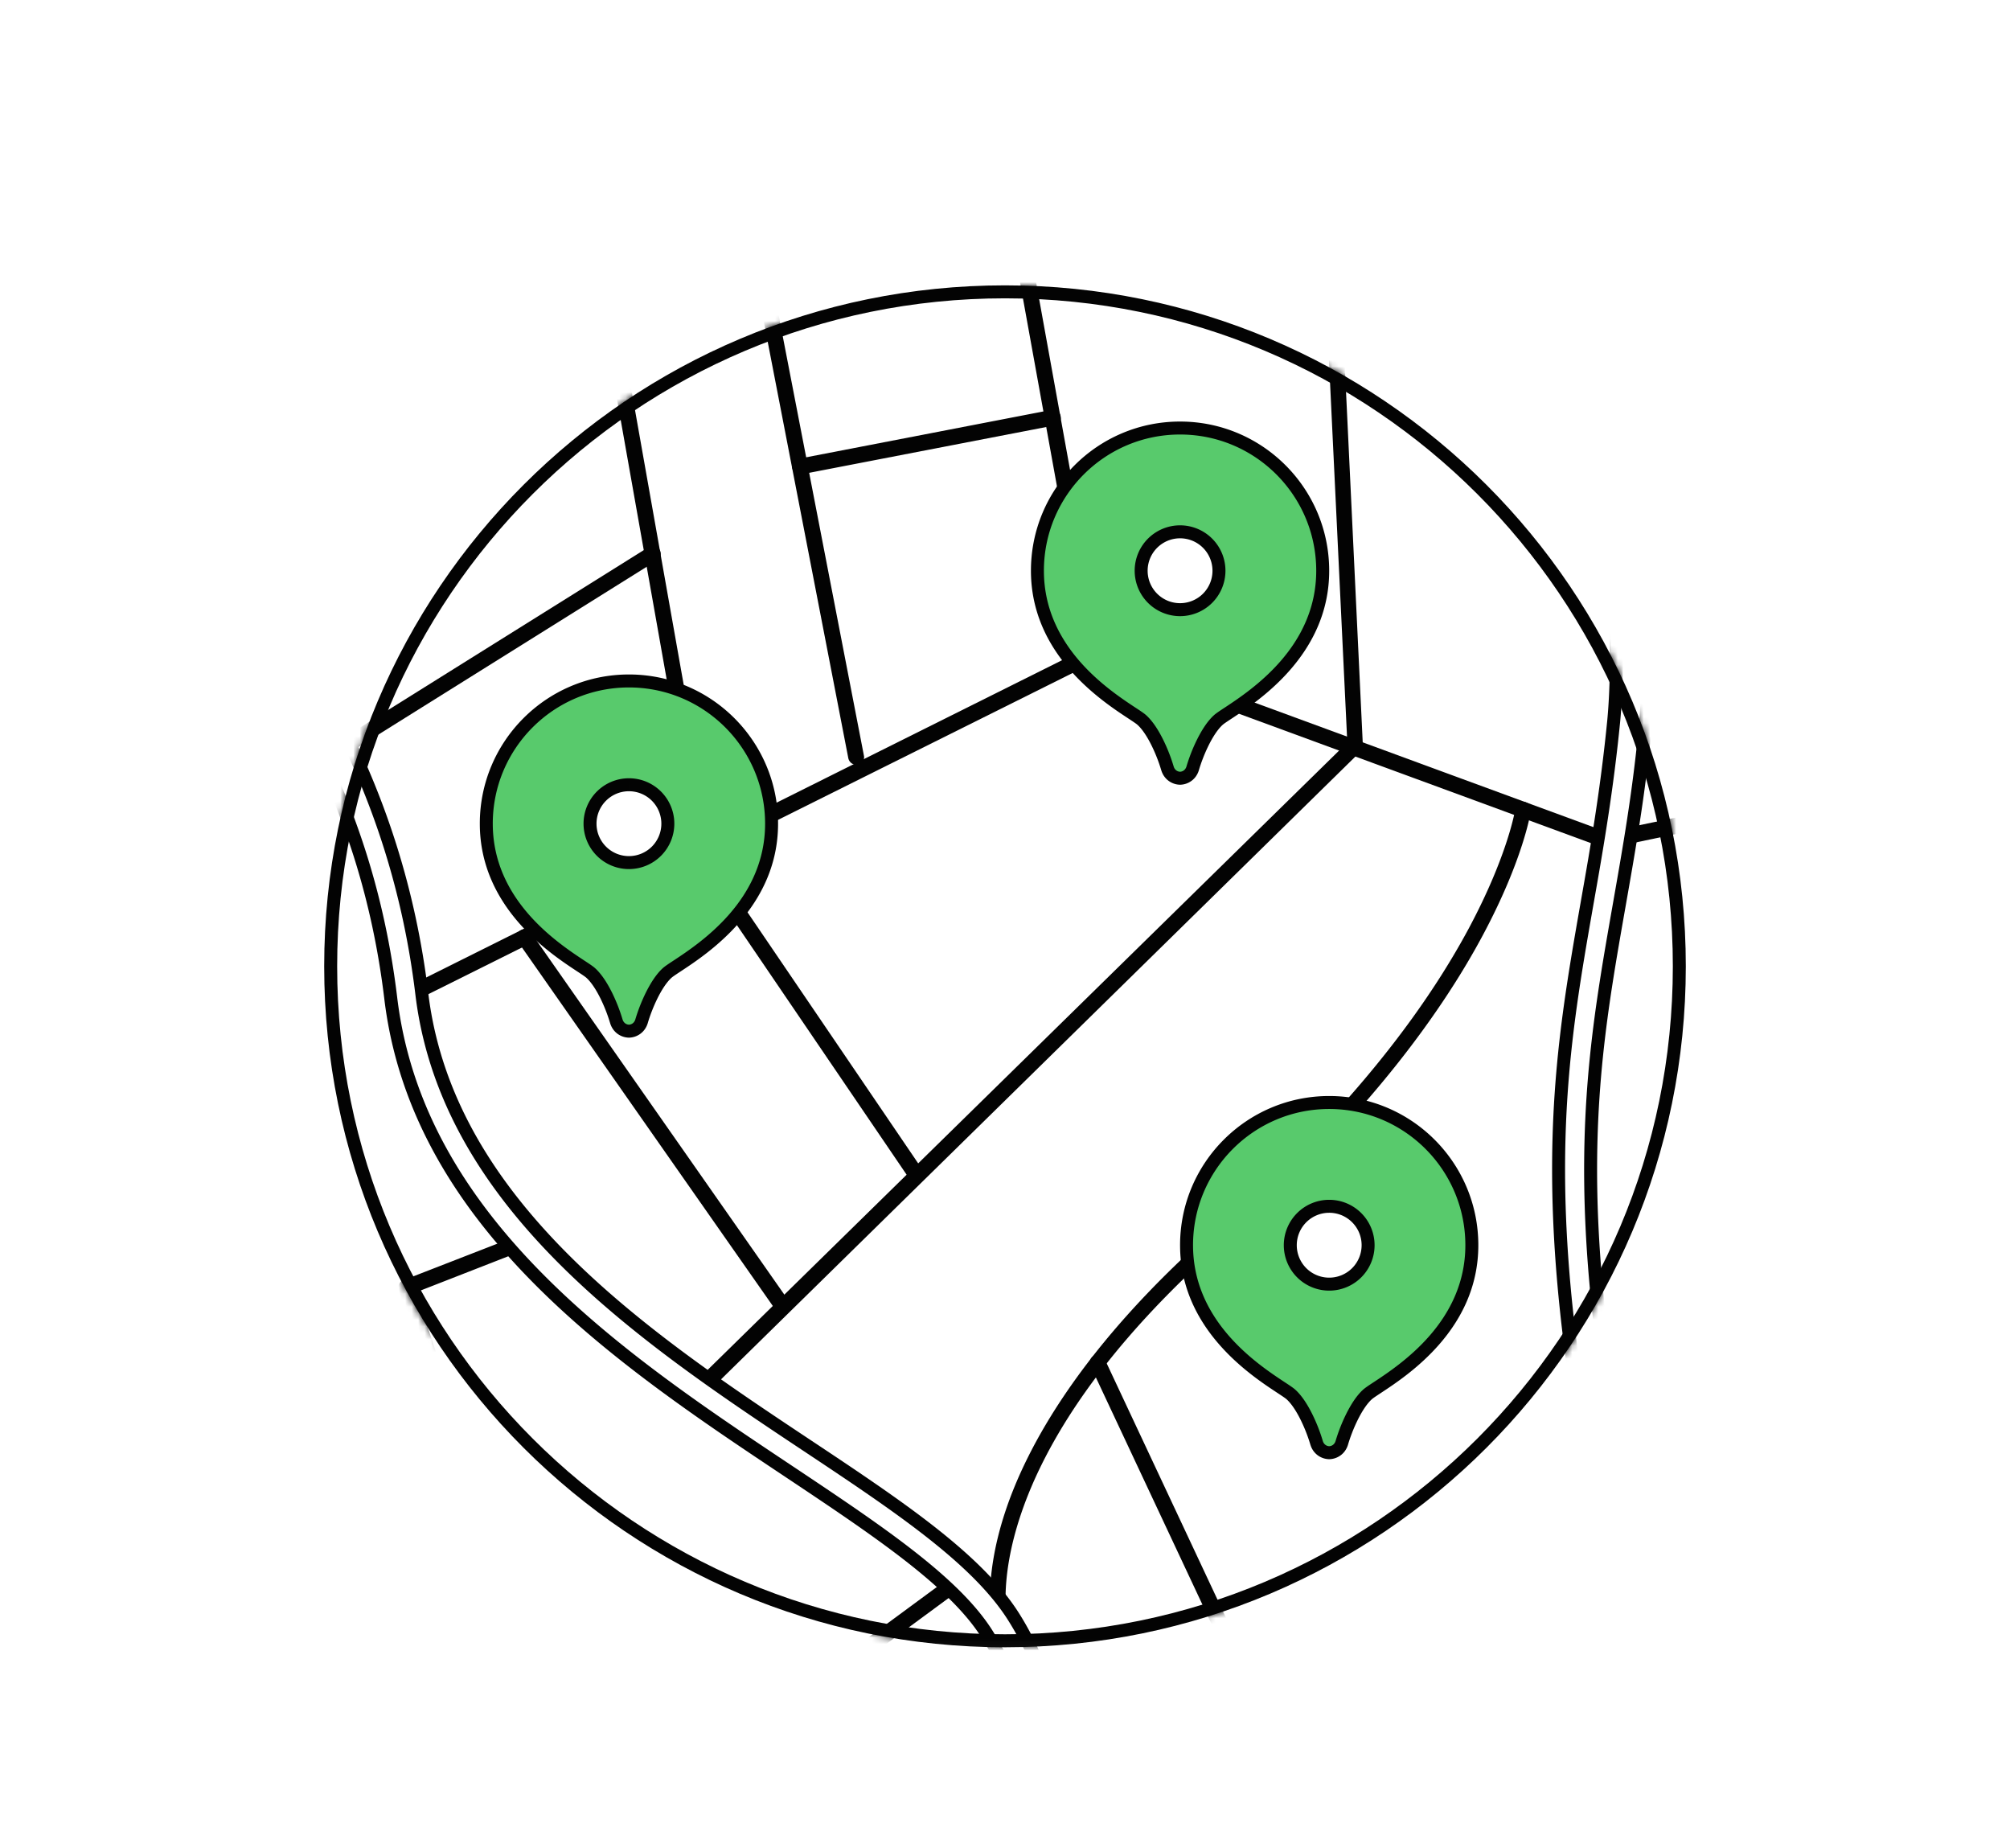 <svg fill="none" height="285" width="310" xmlns="http://www.w3.org/2000/svg" xmlns:xlink="http://www.w3.org/1999/xlink"><linearGradient id="a"><stop offset="0" stop-color="#fff"/><stop offset="1" stop-color="#fff" stop-opacity=".01"/></linearGradient><linearGradient id="b" gradientUnits="userSpaceOnUse" x1="180.622" x2="180.622" xlink:href="#a" y1="294" y2="251.588"/><linearGradient id="c" gradientUnits="userSpaceOnUse" x1="180.226" x2="180.226" xlink:href="#a" y1="295" y2="252.588"/><mask id="d" height="285" maskUnits="userSpaceOnUse" width="310" x="0" y="0"><path clip-rule="evenodd" d="m0 0h310v285h-310z" fill="#fff" fill-rule="evenodd"/></mask><mask id="e" height="210" maskUnits="userSpaceOnUse" width="210" x="50" y="44"><path clip-rule="evenodd" d="m50 149c0-57.99 47.01-105 105-105s105 47.01 105 105-47.01 105-105 105-105-47.01-105-105z" fill="#fff" fill-rule="evenodd"/></mask><path clip-rule="evenodd" d="m0 0h310v285h-310z" fill="#fff" fill-rule="evenodd"/><g mask="url(#d)"><path clip-rule="evenodd" d="m0 9h310v285h-310z" fill="#fff" fill-rule="evenodd"/><path clip-rule="evenodd" d="m50 149c0-57.99 47.01-105 105-105s105 47.01 105 105-47.01 105-105 105-105-47.01-105-105z" fill="#fff" fill-rule="evenodd"/><g mask="url(#e)"><path d="m34 42h251v252h-251z" fill="url(#b)"/><g fill="#000"><path d="m247.708 63.204c-.343 0-.636-.147-.881-.392a1.182 1.182 0 0 1 .049-1.712c18.352-17.472 38.956-132.382 39.152-133.557a1.163 1.163 0 0 1 1.419-.979c.685.098 1.125.735.979 1.42-.049.293-5.237 29.461-12.725 60.44-10.032 41.795-19.184 66.803-27.161 74.437-.196.245-.49.343-.832.343zm-211.958 24.616a2.48 2.48 0 0 1 -1.957-.978 2.48 2.48 0 0 1 .49-3.426c.146-.147 16.981-12.577 39.004-24.763 29.755-16.444 54.274-24.617 72.969-24.225 20.653.44 34.649 2.593 48.157 4.649 15.22 2.349 29.608 4.551 51.778 3.866h.098a2.435 2.435 0 0 1 2.447 2.35 2.458 2.458 0 0 1 -2.35 2.544c-22.61.734-37.194-1.517-52.659-3.915-13.36-2.056-27.21-4.209-47.52-4.6-42.724-.93-108.352 47.52-109.037 48.01-.44.293-.93.489-1.42.489z"/><path d="m51.851 75.537c-.587 0-1.076-.392-1.223-.98l-18.45-98.564a1.164 1.164 0 0 1 .978-1.419 1.186 1.186 0 0 1 1.42.98l18.499 98.564a1.164 1.164 0 0 1 -.979 1.419z"/><path d="m-9.764 44.607a1.204 1.204 0 0 1 -1.174-.881c-.196-.636.196-1.321.832-1.517l52.953-15.123c.048 0 .097-.048.146-.048l59.462-9.054-7.34-41.99v-.196l-.343-22.317c0-.685.538-1.223 1.223-1.223s1.224.538 1.224 1.223l.341 22.219 7.537 43.116c.049.342 0 .636-.196.93-.196.293-.489.44-.832.489l-60.587 9.25-52.904 15.073c-.098 0-.245.049-.343.049zm61.615 72.528c-.391 0-.783-.195-1.027-.587-.343-.587-.196-1.321.391-1.664l48.842-30.538c.587-.343 1.321-.196 1.664.391.342.588.196 1.322-.392 1.664l-48.841 30.539c-.196.146-.44.195-.637.195z"/><path d="m141.219 182.206a1.28 1.28 0 0 1 -1.028-.538l-31.957-46.982a1.467 1.467 0 0 1 -.196-.49l-15.024-84.763c-.098-.685.342-1.322.978-1.42.686-.097 1.322.343 1.42.98l14.975 84.469 31.811 46.787c.391.538.245 1.321-.343 1.712-.195.196-.391.245-.636.245z"/><path d="m62.667 154.868c-.44 0-.88-.245-1.076-.685-.294-.588-.05-1.322.538-1.664l106.248-53.002c.294-.147.636-.147.979-.049l78.45 28.826 50.75-10.62c.637-.147 1.322.293 1.469.93a1.239 1.239 0 0 1 -.93 1.468l-51.044 10.718c-.245.049-.441.049-.685-.049l-78.304-28.777-105.856 52.757a.985.985 0 0 1 -.539.147z"/><path d="m132.064 117.919c-.588 0-1.077-.392-1.224-.979l-14.535-75.074a1.164 1.164 0 0 1 .979-1.419 1.186 1.186 0 0 1 1.419.979l14.535 75.073a1.164 1.164 0 0 1 -.979 1.42zm36.851-16.053c-.587 0-1.076-.391-1.223-1.027l-11.55-63.818c-.098-.685.343-1.321.979-1.419.685-.098 1.321.343 1.419.979l11.55 63.817c.098.685-.343 1.321-.979 1.419-.049.049-.098.049-.196.049z"/><path d="m123.401 73.139c-.587 0-1.077-.392-1.223-.979a1.163 1.163 0 0 1 .978-1.42l39.005-7.536a1.165 1.165 0 0 1 1.42.979 1.165 1.165 0 0 1 -.979 1.42l-39.005 7.536zm30.881 178.727a1.194 1.194 0 0 1 -1.174-.93c-.049-.293-1.713-6.753 1.908-17.765 3.279-9.983 11.746-25.84 33.377-44.584 11.697-10.13 27.798-26.231 38.075-45.318 6.118-11.403 7.243-18.499 7.243-18.597a1.21 1.21 0 0 1 1.371-1.028 1.208 1.208 0 0 1 1.027 1.371c-.049.293-1.174 7.536-7.438 19.233-5.726 10.718-17.129 27.455-38.712 46.15-40.473 35.041-34.6 59.658-34.551 59.902a1.31 1.31 0 0 1 -.881 1.517c0 .049-.098.049-.245.049zm-33.866-49.673c-.391 0-.783-.196-1.028-.539l-39.494-56.427c-.392-.539-.245-1.322.294-1.713.538-.392 1.321-.245 1.713.294l39.494 56.427c.391.538.245 1.321-.294 1.713-.196.147-.44.245-.685.245zm25.4 216.215c-.098 0-.196 0-.294-.049-.636-.147-1.028-.832-.881-1.468 4.356-17.129 3.083-30.392-3.719-39.299-8.565-11.256-23.296-11.696-23.442-11.696a1.16 1.16 0 0 1 -1.126-.832l-54.861-166.15c-.196-.637.097-1.273.734-1.518l18.253-7.096c.636-.244 1.322.049 1.566.685.245.637-.049 1.322-.685 1.566l-17.178 6.705 54.225 164.193c3.475.244 16.297 1.908 24.47 12.626 7.292 9.543 8.663 23.491 4.16 41.403-.147.538-.685.93-1.223.93z"/><path d="m91.444 286.516c-.392 0-.735-.196-.98-.49-.39-.538-.293-1.321.245-1.713l56.819-41.843c.539-.392 1.322-.294 1.713.245.392.538.294 1.321-.244 1.712l-56.82 41.844a1.103 1.103 0 0 1 -.734.245zm16.66-71.306c-.293 0-.636-.097-.881-.391-.489-.489-.489-1.272 0-1.713l100.571-98.613-3.425-71.354-16.933-115.155a1.182 1.182 0 0 1 1.027-1.37 1.184 1.184 0 0 1 1.371 1.027l16.933 115.253v.098l3.425 71.941c0 .343-.097.685-.342.93l-100.865 99.005c-.244.245-.587.342-.881.342zm209.686-49.184c-.539 0-.979-.342-1.175-.832-7.732-24.225-21.729-58.238-44.829-82.855-13.801-14.73-24.42-19.135-24.518-19.184-.441-.196-.734-.636-.783-1.126-.049-.489.293-.93.734-1.125l53.589-23.736c.636-.294 1.321 0 1.615.636.293.636 0 1.322-.637 1.615l-51.19 22.66c4.013 2.153 12.479 7.438 22.805 18.45 23.491 24.959 37.733 59.461 45.514 83.931.196.636-.147 1.321-.783 1.517-.098.049-.195.049-.342.049zm-203.736 189.397a1.43 1.43 0 0 1 -.441-.098c-.636-.245-.93-.979-.685-1.566.147-.392 4.062-10.229 14.927-22.757 9.983-11.55 27.944-27.602 56.868-38.663 56.28-21.484 201.533-101.452 211.957-110.652a1.227 1.227 0 0 1 1.713.098c.441.489.392 1.272-.098 1.713-10.473 9.2-156.264 89.51-212.691 111.093-28.434 10.864-46.053 26.623-55.841 37.879-10.62 12.235-14.535 22.072-14.584 22.17-.146.489-.636.783-1.125.783zm137.276-110.702a.988.988 0 0 1 -.539-.147c-.587-.293-.832-1.027-.538-1.664.196-.44 5.334-10.571 16.199-22.218 9.886-10.62 26.623-24.421 50.163-30.294v-13.752c0-.685.538-1.223 1.223-1.223.686 0 1.224.538 1.224 1.223v14.682c0 .587-.392 1.077-.93 1.175-23.442 5.579-40.033 19.282-49.82 29.755-10.669 11.403-15.808 21.582-15.857 21.68-.245.538-.685.783-1.125.783z"/><path d="m204.592 286.515c-.44 0-.881-.244-1.125-.685l-35.286-75.22c-.294-.587 0-1.321.587-1.615.588-.294 1.322 0 1.615.587l35.286 75.221c.294.587 0 1.321-.587 1.615-.098.097-.294.097-.49.097z"/><path d="m191.379 258.326c-.637 0-1.126-.489-1.224-1.076-.049-.686.392-1.273 1.077-1.371l59.951-6.46c.685-.049 1.272.392 1.37 1.077.049.685-.391 1.272-1.077 1.37l-59.951 6.46zm-118.826-29.902-116.085 61.566zm-116.085 62.79c-.44 0-.88-.245-1.077-.636a1.268 1.268 0 0 1 .49-1.664l116.085-61.566a1.268 1.268 0 0 1 1.664.489 1.269 1.269 0 0 1 -.49 1.664l-116.133 61.615c-.147.098-.343.098-.539.098z"/></g><path d="m202.194 425.064c-6.215-32.594-22.806-61.371-33.768-80.457-4.845-8.418-8.662-15.074-10.18-19.527-2.936-8.76-1.859-18.842-.685-29.56 1.566-14.779 3.181-30.049-5.334-43.556-5.09-8.075-16.884-15.954-30.539-25.057-25.497-16.982-57.21-38.075-61.419-72.969-3.768-31.321-17.57-50.701-28.678-66.264-7.146-10.082-12.823-18.01-13.557-26.33-1.761-19.38-34.649-140.701-34.991-141.924l4.747-1.272c1.37 4.992 33.328 122.985 35.09 142.708.636 6.998 5.97 14.486 12.675 23.931 10.815 15.172 25.595 35.971 29.51 68.516 3.964 32.643 34.6 53.099 59.266 69.494 14.144 9.397 26.33 17.521 32.007 26.525 9.445 14.976 7.634 31.811 6.068 46.689-1.076 10.179-2.104 19.771.49 27.504 1.321 4.013 5.04 10.473 9.788 18.646 11.158 19.331 27.993 48.597 34.355 81.974l-4.845.93zm120.049-2.154a2.49 2.49 0 0 1 -1.517-.538c-34.209-27.21-36.069-35.09-46.297-78.695-3.817-16.248-8.565-36.411-16.493-64.502-23.246-82.415-18.548-109.185-13.116-140.163 1.517-8.565 3.035-17.423 4.062-27.847 4.405-46.64-28.336-181.468-28.678-182.79a2.395 2.395 0 0 1 1.81-2.936 2.396 2.396 0 0 1 2.937 1.81c.098.343 8.417 34.503 16.101 74.095 10.326 53.247 14.584 90.392 12.724 110.359-.979 10.62-2.594 19.576-4.111 28.238-5.334 30.392-9.934 56.624 13.018 137.961 7.977 28.189 12.92 49.331 16.542 64.747 10.13 43.214 11.696 49.821 44.584 76.004 1.077.832 1.223 2.398.391 3.425a2.825 2.825 0 0 1 -1.957.832z" fill="#fff" stroke="#000" stroke-width="2"/></g><path d="m51 149c0-57.438 46.562-104 104-104s104 46.562 104 104-46.562 104-104 104-104-46.562-104-104z" stroke="#000" stroke-width="2"/><path clip-rule="evenodd" d="m183 192.006c0-12.153 9.85-22.006 22-22.006s22 9.853 22 22.006c0 12.341-10.402 19.196-14.576 21.947-.721.475-1.256.827-1.52 1.065-1.83 1.648-3.342 5.337-3.952 7.43-.296 1.014-1.126 1.528-1.952 1.552-.824-.022-1.656-.536-1.952-1.552-.61-2.093-2.122-5.784-3.952-7.43-.264-.238-.799-.59-1.52-1.065-4.174-2.751-14.576-9.606-14.576-21.947zm16 0a6 6 0 1 0 12 0 6 6 0 1 0 -12 0z" fill="#56c96a" fill-rule="evenodd"/><path d="m212.424 213.953-.55-.835h-.001zm-1.52 1.065-.669-.744v.001zm-3.952 7.43.96.28v-.001zm-1.952 1.552-.027 1h.056zm-1.952-1.552.96-.28zm-3.952-7.43-.669.743zm-1.52-1.065-.55.835zm7.424-44.953c-12.703 0-23 10.301-23 23.006h2c0-11.601 9.403-21.006 21-21.006zm23 23.006c0-12.705-10.297-23.006-23-23.006v2c11.597 0 21 9.405 21 21.006zm-15.026 22.782c4.122-2.717 15.026-9.842 15.026-22.782h-2c0 11.741-9.9 18.326-14.126 21.112zm-1.401.973c.192-.173.641-.472 1.401-.973l-1.101-1.67c-.681.448-1.303.855-1.638 1.156zm-3.661 6.966c.29-.994.8-2.385 1.456-3.72.666-1.355 1.434-2.552 2.205-3.246l-1.338-1.486c-1.059.953-1.962 2.426-2.662 3.85a26.397 26.397 0 0 0 -1.581 4.043zm-2.883 2.273c1.228-.036 2.457-.812 2.883-2.272l-1.92-.561c-.166.569-.597.821-1.021.833zm-2.941-2.273c.426 1.463 1.658 2.24 2.885 2.273l.054-2c-.421-.011-.853-.262-1.019-.832zm-3.661-6.966c.771.694 1.539 1.889 2.205 3.245a24.438 24.438 0 0 1 1.456 3.721l1.92-.559a26.444 26.444 0 0 0 -1.581-4.044c-.7-1.424-1.603-2.897-2.662-3.85zm-1.401-.973c.76.501 1.209.8 1.401.973l1.338-1.487c-.335-.301-.957-.708-1.639-1.156zm-15.026-22.782c0 12.94 10.904 20.065 15.026 22.782l1.1-1.67c-4.226-2.786-14.126-9.371-14.126-21.112zm23 5.001a5 5 0 0 1 -5-5.001h-2a7 7 0 0 0 7 7.001zm5-5.001a5 5 0 0 1 -5 5.001v2a7 7 0 0 0 7-7.001zm-5-5.002c2.761 0 5 2.239 5 5.002h2a7 7 0 0 0 -7-7.002zm-5 5.002a5.001 5.001 0 0 1 5-5.002v-2a7 7 0 0 0 -7 7.002z" fill="#000"/><path clip-rule="evenodd" d="m75 127.006c0-12.153 9.85-22.006 22-22.006s22 9.853 22 22.006c0 12.341-10.402 19.196-14.576 21.947-.721.475-1.256.827-1.52 1.065-1.83 1.648-3.342 5.337-3.952 7.43-.296 1.014-1.126 1.528-1.952 1.552-.824-.022-1.656-.536-1.952-1.552-.61-2.093-2.122-5.784-3.952-7.43-.264-.238-.799-.59-1.52-1.065-4.174-2.751-14.576-9.606-14.576-21.947zm16 0a6 6 0 1 0 12 0 6 6 0 1 0 -12 0z" fill="#56c96a" fill-rule="evenodd"/><path d="m104.424 148.953-.55-.835h-.001zm-1.52 1.065-.669-.744v.001zm-3.952 7.43.96.28v-.001zm-1.952 1.552-.027 1h.056zm-1.952-1.552.96-.28zm-3.952-7.43-.669.743zm-1.52-1.065-.55.835zm7.424-44.953c-12.703 0-23 10.301-23 23.006h2c0-11.601 9.403-21.006 21-21.006zm23 23.006c0-12.705-10.297-23.006-23-23.006v2c11.597 0 21 9.405 21 21.006zm-15.026 22.782c4.122-2.717 15.026-9.842 15.026-22.782h-2c0 11.741-9.9 18.326-14.126 21.112zm-1.401.973c.192-.173.641-.472 1.401-.973l-1.101-1.67c-.681.448-1.303.855-1.638 1.156zm-3.661 6.966c.29-.994.8-2.385 1.456-3.72.666-1.355 1.434-2.552 2.205-3.246l-1.338-1.486c-1.059.953-1.962 2.426-2.662 3.85a26.376 26.376 0 0 0 -1.581 4.043zm-2.883 2.273c1.228-.036 2.457-.812 2.883-2.272l-1.92-.561c-.166.569-.597.821-1.021.833zm-2.941-2.273c.426 1.463 1.658 2.24 2.885 2.273l.054-2c-.42-.011-.853-.262-1.019-.832zm-3.66-6.966c.77.694 1.538 1.889 2.204 3.245a24.459 24.459 0 0 1 1.456 3.721l1.92-.559a26.423 26.423 0 0 0 -1.581-4.044c-.7-1.424-1.603-2.897-2.662-3.85l-1.338 1.487zm-1.402-.973c.76.501 1.209.8 1.401.973l1.338-1.487c-.335-.301-.957-.708-1.639-1.156zm-15.026-22.782c0 12.94 10.904 20.065 15.026 22.782l1.1-1.67c-4.226-2.786-14.126-9.371-14.126-21.112zm23 5.001a5 5 0 0 1 -5-5.001h-2a7 7 0 0 0 7 7.001zm5-5.001a5 5 0 0 1 -5 5.001v2a7 7 0 0 0 7-7.001zm-5-5.002a5 5 0 0 1 5 5.002h2a7 7 0 0 0 -7-7.002zm-5 5.002a5 5 0 0 1 5-5.002v-2a7 7 0 0 0 -7 7.002z" fill="#000"/><path clip-rule="evenodd" d="m160 88.006c0-12.153 9.85-22.006 22-22.006s22 9.853 22 22.006c0 12.341-10.402 19.196-14.576 21.947-.721.475-1.256.827-1.52 1.065-1.83 1.648-3.342 5.337-3.952 7.43-.296 1.014-1.126 1.528-1.952 1.552-.824-.022-1.656-.536-1.952-1.552-.61-2.093-2.122-5.784-3.952-7.43-.264-.238-.799-.59-1.52-1.065-4.174-2.751-14.576-9.606-14.576-21.947zm16 0a6 6 0 1 0 12 0 6 6 0 1 0 -12 0z" fill="#56c96a" fill-rule="evenodd"/><path d="m189.424 109.953-.55-.835h-.001zm-1.52 1.065-.669-.744v.001zm-3.952 7.43.96.28v-.001zm-1.952 1.552-.027 1h.056zm-1.952-1.552.96-.28zm-3.952-7.43-.669.743zm-1.52-1.065-.55.835zm7.424-44.953c-12.703 0-23 10.3-23 23.006h2c0-11.601 9.403-21.006 21-21.006zm23 23.006c0-12.706-10.297-23.006-23-23.006v2c11.597 0 21 9.405 21 21.006zm-15.026 22.782c4.122-2.717 15.026-9.842 15.026-22.782h-2c0 11.741-9.9 18.326-14.126 21.112zm-1.401.973c.192-.173.641-.472 1.401-.973l-1.101-1.67c-.681.448-1.303.855-1.638 1.156zm-3.661 6.966c.29-.994.8-2.385 1.456-3.72.666-1.355 1.434-2.552 2.205-3.246l-1.338-1.486c-1.059.953-1.962 2.426-2.662 3.85a26.397 26.397 0 0 0 -1.581 4.043zm-2.883 2.273c1.228-.036 2.457-.812 2.883-2.272l-1.92-.561c-.166.569-.597.821-1.021.833zm-2.941-2.273c.426 1.463 1.658 2.24 2.885 2.273l.054-2c-.421-.011-.853-.262-1.019-.832zm-3.661-6.966c.771.694 1.539 1.889 2.205 3.245a24.438 24.438 0 0 1 1.456 3.721l1.92-.559a26.444 26.444 0 0 0 -1.581-4.044c-.7-1.424-1.603-2.897-2.662-3.85zm-1.401-.973c.76.501 1.209.8 1.401.973l1.338-1.487c-.335-.301-.957-.708-1.639-1.156zm-15.026-22.782c0 12.94 10.904 20.065 15.026 22.782l1.1-1.67c-4.226-2.786-14.126-9.37-14.126-21.112zm23 5.001a5 5 0 0 1 -5-5.001h-2a7 7 0 0 0 7 7.001zm5-5.001a5 5 0 0 1 -5 5.001v2a7 7 0 0 0 7-7.001zm-5-5.002a5 5 0 0 1 5 5.002h2a7 7 0 0 0 -7-7.002zm-5 5.002a5 5 0 0 1 5-5.002v-2a7 7 0 0 0 -7 7.002z" fill="#000"/><path d="m19 43h276v252h-276z" fill="url(#c)"/></g></svg>